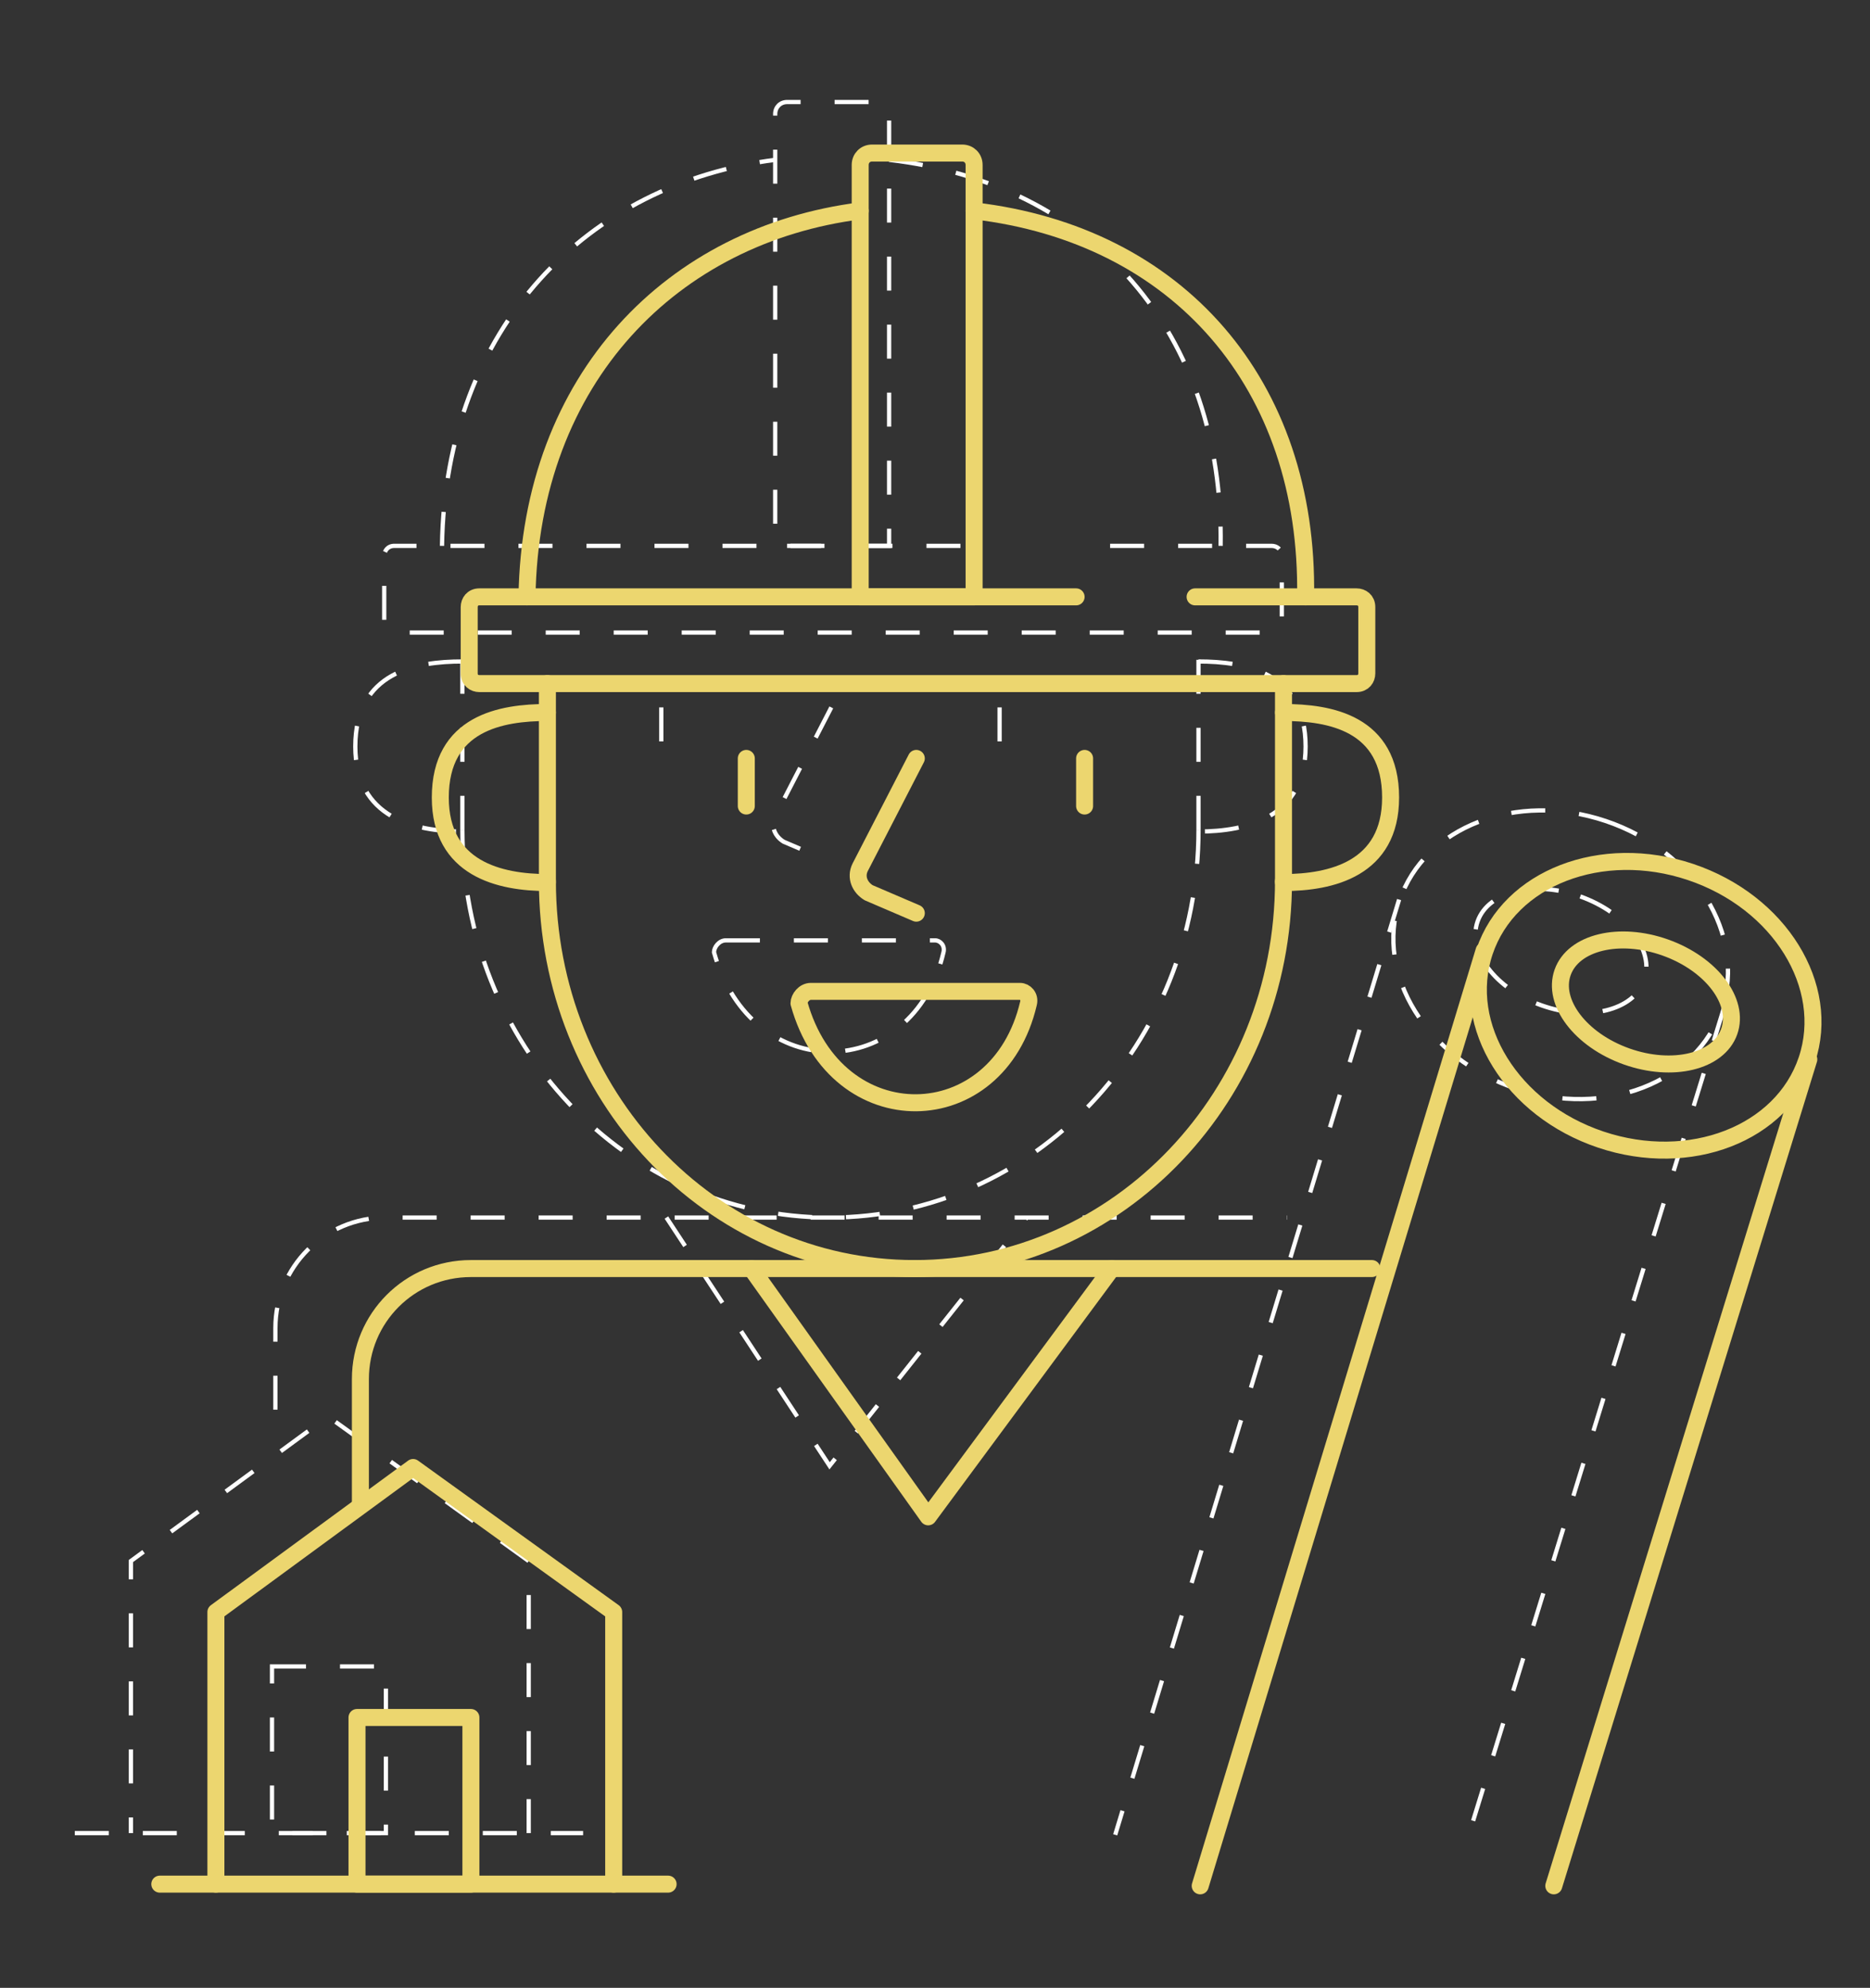 <?xml version="1.0" encoding="UTF-8"?> <!-- Generator: Adobe Illustrator 26.0.1, SVG Export Plug-In . SVG Version: 6.00 Build 0) --> <svg xmlns="http://www.w3.org/2000/svg" xmlns:xlink="http://www.w3.org/1999/xlink" x="0px" y="0px" viewBox="0 0 110 116.9" style="enable-background:new 0 0 110 116.9;" xml:space="preserve"><rect x="0" y="0" width="110" height="116.9" fill="#333333" stroke="none"/> <style type="text/css"> .st0{fill:none;stroke:#FFFFFF;stroke-width:0.25;stroke-miterlimit:10;stroke-dasharray:2,2;} .st1{fill:none;stroke:#ECD66F;stroke-linecap:round;stroke-linejoin:round;stroke-miterlimit:10;} .st2{display:none;} .st3{display:inline;} .st4{clip-path:url(#SVGID_00000011030204509791195080000013761592286776442502_);} .st5{fill:#ECD66F;} </style> <g id="Слой_2"> <path class="st0" d="M16.2,82.9v-4.8c0-3.6,2.9-6.5,6.5-6.5h53"></path> <path class="st0" d="M16.2,114"></path> <path class="st0" d="M75.8,71.6"></path> <line class="st0" x1="4.4" y1="107.8" x2="34.3" y2="107.8"></line> <polyline class="st0" points="31.1,107.8 31.1,91.8 19.3,83.3 7.7,91.8 7.7,107.8 "></polyline> <rect x="16" y="98" class="st0" width="6.7" height="9.8"></rect> <polyline class="st0" points="39.2,71.6 48.8,86.2 60.4,71.6 "></polyline> <ellipse transform="matrix(0.335 -0.942 0.942 0.335 8.408 123.669)" class="st0" cx="91.8" cy="55.9" rx="3.4" ry="5.2"></ellipse> <ellipse transform="matrix(0.318 -0.948 0.948 0.318 9.43 125.333)" class="st0" cx="91.8" cy="56.1" rx="8.3" ry="10"></ellipse> <line class="st0" x1="82.3" y1="52.9" x2="65.6" y2="107.9"></line> <line class="st0" x1="101.4" y1="59.3" x2="86.4" y2="107.9"></line> <path class="st0" d="M65.3,32.1h9.5c0.3,0,0.6,0.2,0.6,0.6v3.9c0,0.3-0.2,0.6-0.6,0.6H23.2c-0.3,0-0.6-0.2-0.6-0.6v-3.9 c0-0.3,0.2-0.6,0.6-0.6h35.1"></path> <path class="st0" d="M52.3,32.1h-6.7V6.7c0-0.4,0.3-0.7,0.7-0.7h5.3c0.4,0,0.7,0.3,0.7,0.7V32.1z"></path> <line class="st0" x1="38.9" y1="41.6" x2="38.9" y2="44.4"></line> <line class="st0" x1="58.8" y1="41.6" x2="58.8" y2="44.4"></line> <path class="st0" d="M48.9,41.6l-3.3,6.4c-0.3,0.6,0,1.2,0.5,1.5l2.8,1.2"></path> <path class="st0" d="M42.7,55.3H55c0.3,0,0.6,0.3,0.5,0.7c-1.8,7.7-11.3,7.9-13.5,0C42,55.7,42.3,55.3,42.7,55.3z"></path> <path class="st0" d="M26.1,48.8"></path> <path class="st0" d="M26.1,38.9"></path> <path class="st0" d="M72.1,38.9"></path> <path class="st0" d="M72.1,48.8"></path> <path class="st0" d="M70.5,38.9c2.7,0,6.3,0.6,6.3,5c0,4.2-3.5,5-6.3,5"></path> <path class="st0" d="M27.2,38.9c-2.7,0-6.3,0.6-6.3,5c0,4.2,3.5,5,6.3,5"></path> <path class="st0" d="M70.5,48.8c0,12.6-9.7,22.8-21.7,22.8S27.2,61.4,27.2,48.8"></path> <path class="st0" d="M70.5,48.8"></path> <path class="st0" d="M27.2,48.8"></path> <line class="st0" x1="27.2" y1="48.8" x2="27.2" y2="37.2"></line> <line class="st0" x1="70.5" y1="48.8" x2="70.5" y2="37.2"></line> <path class="st0" d="M26,31.6"></path> <path class="st0" d="M52.3,9.4C64.3,10.8,72,19.6,71.8,32.1"></path> <path class="st0" d="M26,32.1c0.2-12.9,8.6-21.3,19.6-22.7"></path> </g> <g id="Слой_2__x28_копия_x29_"> <path class="st1" d="M21.2,88.4v-7.3c0-3.6,2.9-6.5,6.5-6.5h53"></path> <path class="st1" d="M21.2,117"></path> <path class="st1" d="M80.8,74.6"></path> <line class="st1" x1="9.4" y1="110.8" x2="39.3" y2="110.8"></line> <polyline class="st1" points="36.1,110.8 36.1,94.8 24.3,86.3 12.7,94.8 12.7,110.8 "></polyline> <rect x="21" y="101" class="st1" width="6.7" height="9.8"></rect> <polyline class="st1" points="44.2,74.6 54.6,89.2 65.4,74.6 "></polyline> <ellipse transform="matrix(0.335 -0.942 0.942 0.335 8.907 130.377)" class="st1" cx="96.8" cy="58.9" rx="3.4" ry="5.2"></ellipse> <ellipse transform="matrix(0.318 -0.948 0.948 0.318 9.995 132.12)" class="st1" cx="96.8" cy="59.1" rx="8.3" ry="10"></ellipse> <line class="st1" x1="87.3" y1="55.9" x2="70.6" y2="110.9"></line> <line class="st1" x1="106.4" y1="62.3" x2="91.4" y2="110.9"></line> <path class="st1" d="M70.3,35.1h9.5c0.3,0,0.6,0.2,0.6,0.6v3.9c0,0.3-0.2,0.6-0.6,0.6H28.2c-0.3,0-0.6-0.2-0.6-0.6v-3.9 c0-0.3,0.2-0.6,0.6-0.6h35.1"></path> <path class="st1" d="M57.3,35.1h-6.7V9.7c0-0.4,0.3-0.7,0.7-0.7h5.3c0.4,0,0.7,0.3,0.7,0.7V35.1z"></path> <line class="st1" x1="43.9" y1="44.6" x2="43.9" y2="47.4"></line> <line class="st1" x1="63.8" y1="44.6" x2="63.8" y2="47.4"></line> <path class="st1" d="M53.9,44.6l-3.3,6.4c-0.3,0.6,0,1.2,0.5,1.5l2.8,1.2"></path> <path class="st1" d="M47.7,58.3H60c0.3,0,0.6,0.3,0.5,0.7c-1.8,7.7-11.3,7.9-13.5,0C47,58.7,47.3,58.3,47.7,58.3z"></path> <path class="st1" d="M31.1,51.8"></path> <path class="st1" d="M31.1,41.9"></path> <path class="st1" d="M77.1,41.9"></path> <path class="st1" d="M77.1,51.8"></path> <path class="st1" d="M75.5,41.9c2.7,0,6.3,0.6,6.3,5c0,4.2-3.5,5-6.3,5"></path> <path class="st1" d="M32.2,41.9c-2.7,0-6.3,0.6-6.3,5c0,4.2,3.5,5,6.3,5"></path> <path class="st1" d="M75.5,51.8c0,12.6-9.7,22.8-21.7,22.8S32.2,64.4,32.2,51.8"></path> <path class="st1" d="M75.5,51.8"></path> <path class="st1" d="M32.2,51.8"></path> <line class="st1" x1="32.2" y1="51.8" x2="32.2" y2="40.2"></line> <line class="st1" x1="75.5" y1="51.8" x2="75.5" y2="40.2"></line> <path class="st1" d="M31,34.6"></path> <path class="st1" d="M57.3,12.4C69.3,13.8,77,22.6,76.8,35.1"></path> <path class="st1" d="M31,35.1c0.2-12.9,8.6-21.3,19.6-22.7"></path> </g> <g id="Слой_1" class="st2"> <g class="st3"> <g> <defs> <rect id="SVGID_1_" x="-113" y="5.2" width="100" height="106.2"></rect> </defs> <clipPath id="SVGID_00000062185634876323454070000002846886765506293131_"> <use xlink:href="#SVGID_1_" style="overflow:visible;"></use> </clipPath> <g style="clip-path:url(#SVGID_00000062185634876323454070000002846886765506293131_);"> <path class="st5" d="M-57.3,47.3c0.8,0,1.5-0.7,1.5-1.5v-1.6c0-0.8-0.7-1.5-1.5-1.5s-1.5,0.7-1.5,1.5v1.6 C-58.8,46.6-58.1,47.3-57.3,47.3z"></path> <path class="st5" d="M-77,42.6c-0.8,0-1.5,0.7-1.5,1.5v1.6c0,0.8,0.7,1.5,1.5,1.5c0.8,0,1.5-0.7,1.5-1.5v-1.6 C-75.4,43.3-76.1,42.6-77,42.6z"></path> <path class="st5" d="M-71.1,52.1l3.3,1.6c0.2,0.1,0.5,0.2,0.7,0.2c0.6,0,1.1-0.3,1.4-0.8c0.4-0.8,0.1-1.7-0.7-2.1l-1.9-1 l2.6-5.2c0.4-0.8,0.1-1.7-0.7-2.1c-0.8-0.4-1.7-0.1-2.1,0.7l-3.3,6.6C-72.2,50.7-71.9,51.7-71.1,52.1z"></path> <path class="st5" d="M-59,57.2c0-0.8-0.7-1.5-1.5-1.5h-13.1c-0.8,0-1.5,0.7-1.5,1.5c0,4.5,3.6,8.1,8.1,8.1 C-62.7,65.4-59,61.7-59,57.2z M-71.9,58.8h9.6c-0.7,2-2.5,3.5-4.8,3.5C-69.4,62.3-71.3,60.8-71.9,58.8z"></path> <path class="st5" d="M-21.5,48.6c-6-1.8-12.2,0.8-13.7,6l-5.4,17.6c-0.1,0-0.2,0-0.3,0h-14.8c6.8-4,11.4-11.4,11.4-19.8v-0.1 c0,0,0.1,0,0.1,0c3.6,0,6.5-2.9,6.5-6.5c0-2.1-1-4-2.6-5.2c0.5-0.2,0.9-0.8,0.9-1.4v-4.9c0-0.8-0.7-1.5-1.5-1.5h-1.8 c-0.3-5.9-2.2-11.1-5.6-15.1c-3.5-4-8.3-6.6-14-7.5V8c0-0.8-0.7-1.5-1.5-1.5h-6.6c-0.8,0-1.5,0.7-1.5,1.5v2.1 c-5.7,0.9-10.5,3.5-14,7.5c-3.5,4-5.4,9.2-5.7,15.2h-1.8c-0.8,0-1.5,0.7-1.5,1.5v4.9c0,0.6,0.4,1.2,0.9,1.4 c-1.6,1.2-2.6,3.1-2.6,5.2c0,3.6,2.9,6.5,6.5,6.5c0,0,0.1,0,0.1,0v0.1c0,8.4,4.6,15.8,11.4,19.8h-14.9c-4.5,0-8.1,3.6-8.1,8.1 v6.5l-7.6,5.4c-0.4,0.3-0.7,0.8-0.7,1.3v14.9h-1.7c-0.8,0-1.5,0.7-1.5,1.5s0.7,1.5,1.5,1.5h29.6c0.8,0,1.5-0.7,1.5-1.5 s-0.7-1.5-1.5-1.5h-1.7V93.4c0-0.5-0.2-1-0.7-1.3l-11.5-8.3c-0.5-0.4-1.3-0.4-1.8,0l-0.8,0.6v-4.3c0-2.8,2.3-5,5-5h15.6 l9.4,14.1c0.3,0.4,0.7,0.7,1.2,0.7c0,0,0,0,0.1,0c0.5,0,0.9-0.2,1.2-0.6l11-14.2h13.4l-10.4,34.2c-0.2,0.8,0.2,1.7,1,1.9 c0.2,0.1,0.3,0.1,0.4,0.1c0.7,0,1.3-0.4,1.5-1.1l14.8-48.4c0.1,0.1,0.2,0.3,0.2,0.4c1.5,2.3,3.9,4.1,6.8,5 c1.3,0.4,2.6,0.6,3.9,0.6c1.6,0,3.1-0.3,4.6-0.9c0.1-0.1,0.3-0.1,0.4-0.2l-13,42.7c-0.2,0.8,0.2,1.7,1,1.9 c0.2,0.1,0.3,0.1,0.4,0.1c0.7,0,1.3-0.4,1.5-1.1l15-49.1C-11.8,56.1-15.4,50.4-21.5,48.6z M-98.4,108.3v-6.8h3.5v6.8H-98.4z M-96.7,87.1l9.9,7.1v14.1h-5.1V100c0-0.8-0.7-1.5-1.5-1.5h-6.6c-0.8,0-1.5,0.7-1.5,1.5v8.3h-5.2V94.2L-96.7,87.1z M-44.1,49.2 c0,0-0.1,0-0.1,0v-6.8c0,0,0.1,0,0.1,0c1.9,0,3.4,1.5,3.4,3.4C-40.7,47.6-42.2,49.2-44.1,49.2z M-68.9,9.5h3.5v23.2h-3.5V9.5z M-71.9,13.2v19.5h-16.6C-88,22.4-81.8,15-71.9,13.2z M-91.9,35.8h34c0.8,0,1.5-0.7,1.5-1.5c0-0.8-0.7-1.5-1.5-1.5h-4.4V13.2 c9.8,1.8,16,9.1,16.6,19.5h-4.7c-0.8,0-1.5,0.7-1.5,1.5c0,0.8,0.7,1.5,1.5,1.5h8.1v1.9h-49.5V35.8L-91.9,35.8z M-90.1,49.2 c-1.9,0-3.4-1.5-3.4-3.4c0-1.9,1.5-3.4,3.4-3.4c0,0,0.1,0,0.1,0v6.8C-90.1,49.1-90.1,49.2-90.1,49.2z M-86.9,52.3V40.7h39.6 v11.6c0,10.9-8.9,19.8-19.8,19.8C-78,72.1-86.9,63.3-86.9,52.3z M-67,85.8l-7.1-10.6h15.3L-67,85.8z M-19.9,64 c-1.9,0.8-4.2,0.9-6.3,0.2c-2.2-0.7-4-2-5.1-3.7c-1.1-1.6-1.4-3.4-0.9-5.1c0.8-2.7,3.7-4.4,7-4.4c1,0,1.9,0.1,3,0.4 c4.4,1.3,7.1,5.3,6,8.8C-16.8,62-18.1,63.3-19.9,64z"></path> <path class="st5" d="M-22.9,53.3c-1.6-0.5-3.1-0.5-4.5-0.1c-1.6,0.5-2.7,1.5-3.1,2.8c-0.4,1.3-0.1,2.8,1,4.1 c0.9,1.1,2.2,2,3.8,2.4c0.8,0.3,1.7,0.4,2.5,0.4c2.5,0,4.5-1.1,5.1-3.1C-17.3,57.2-19.4,54.3-22.9,53.3z M-21,58.9 c-0.2,0.7-1.8,1.3-3.7,0.7c-1-0.3-1.8-0.8-2.3-1.4c-0.2-0.3-0.5-0.7-0.4-1.2c0.1-0.4,0.4-0.6,0.7-0.7c0.9-0.4,2.1-0.3,3,0 C-21.8,56.8-20.9,58.2-21,58.9z"></path> </g> </g> </g> </g> </svg> 